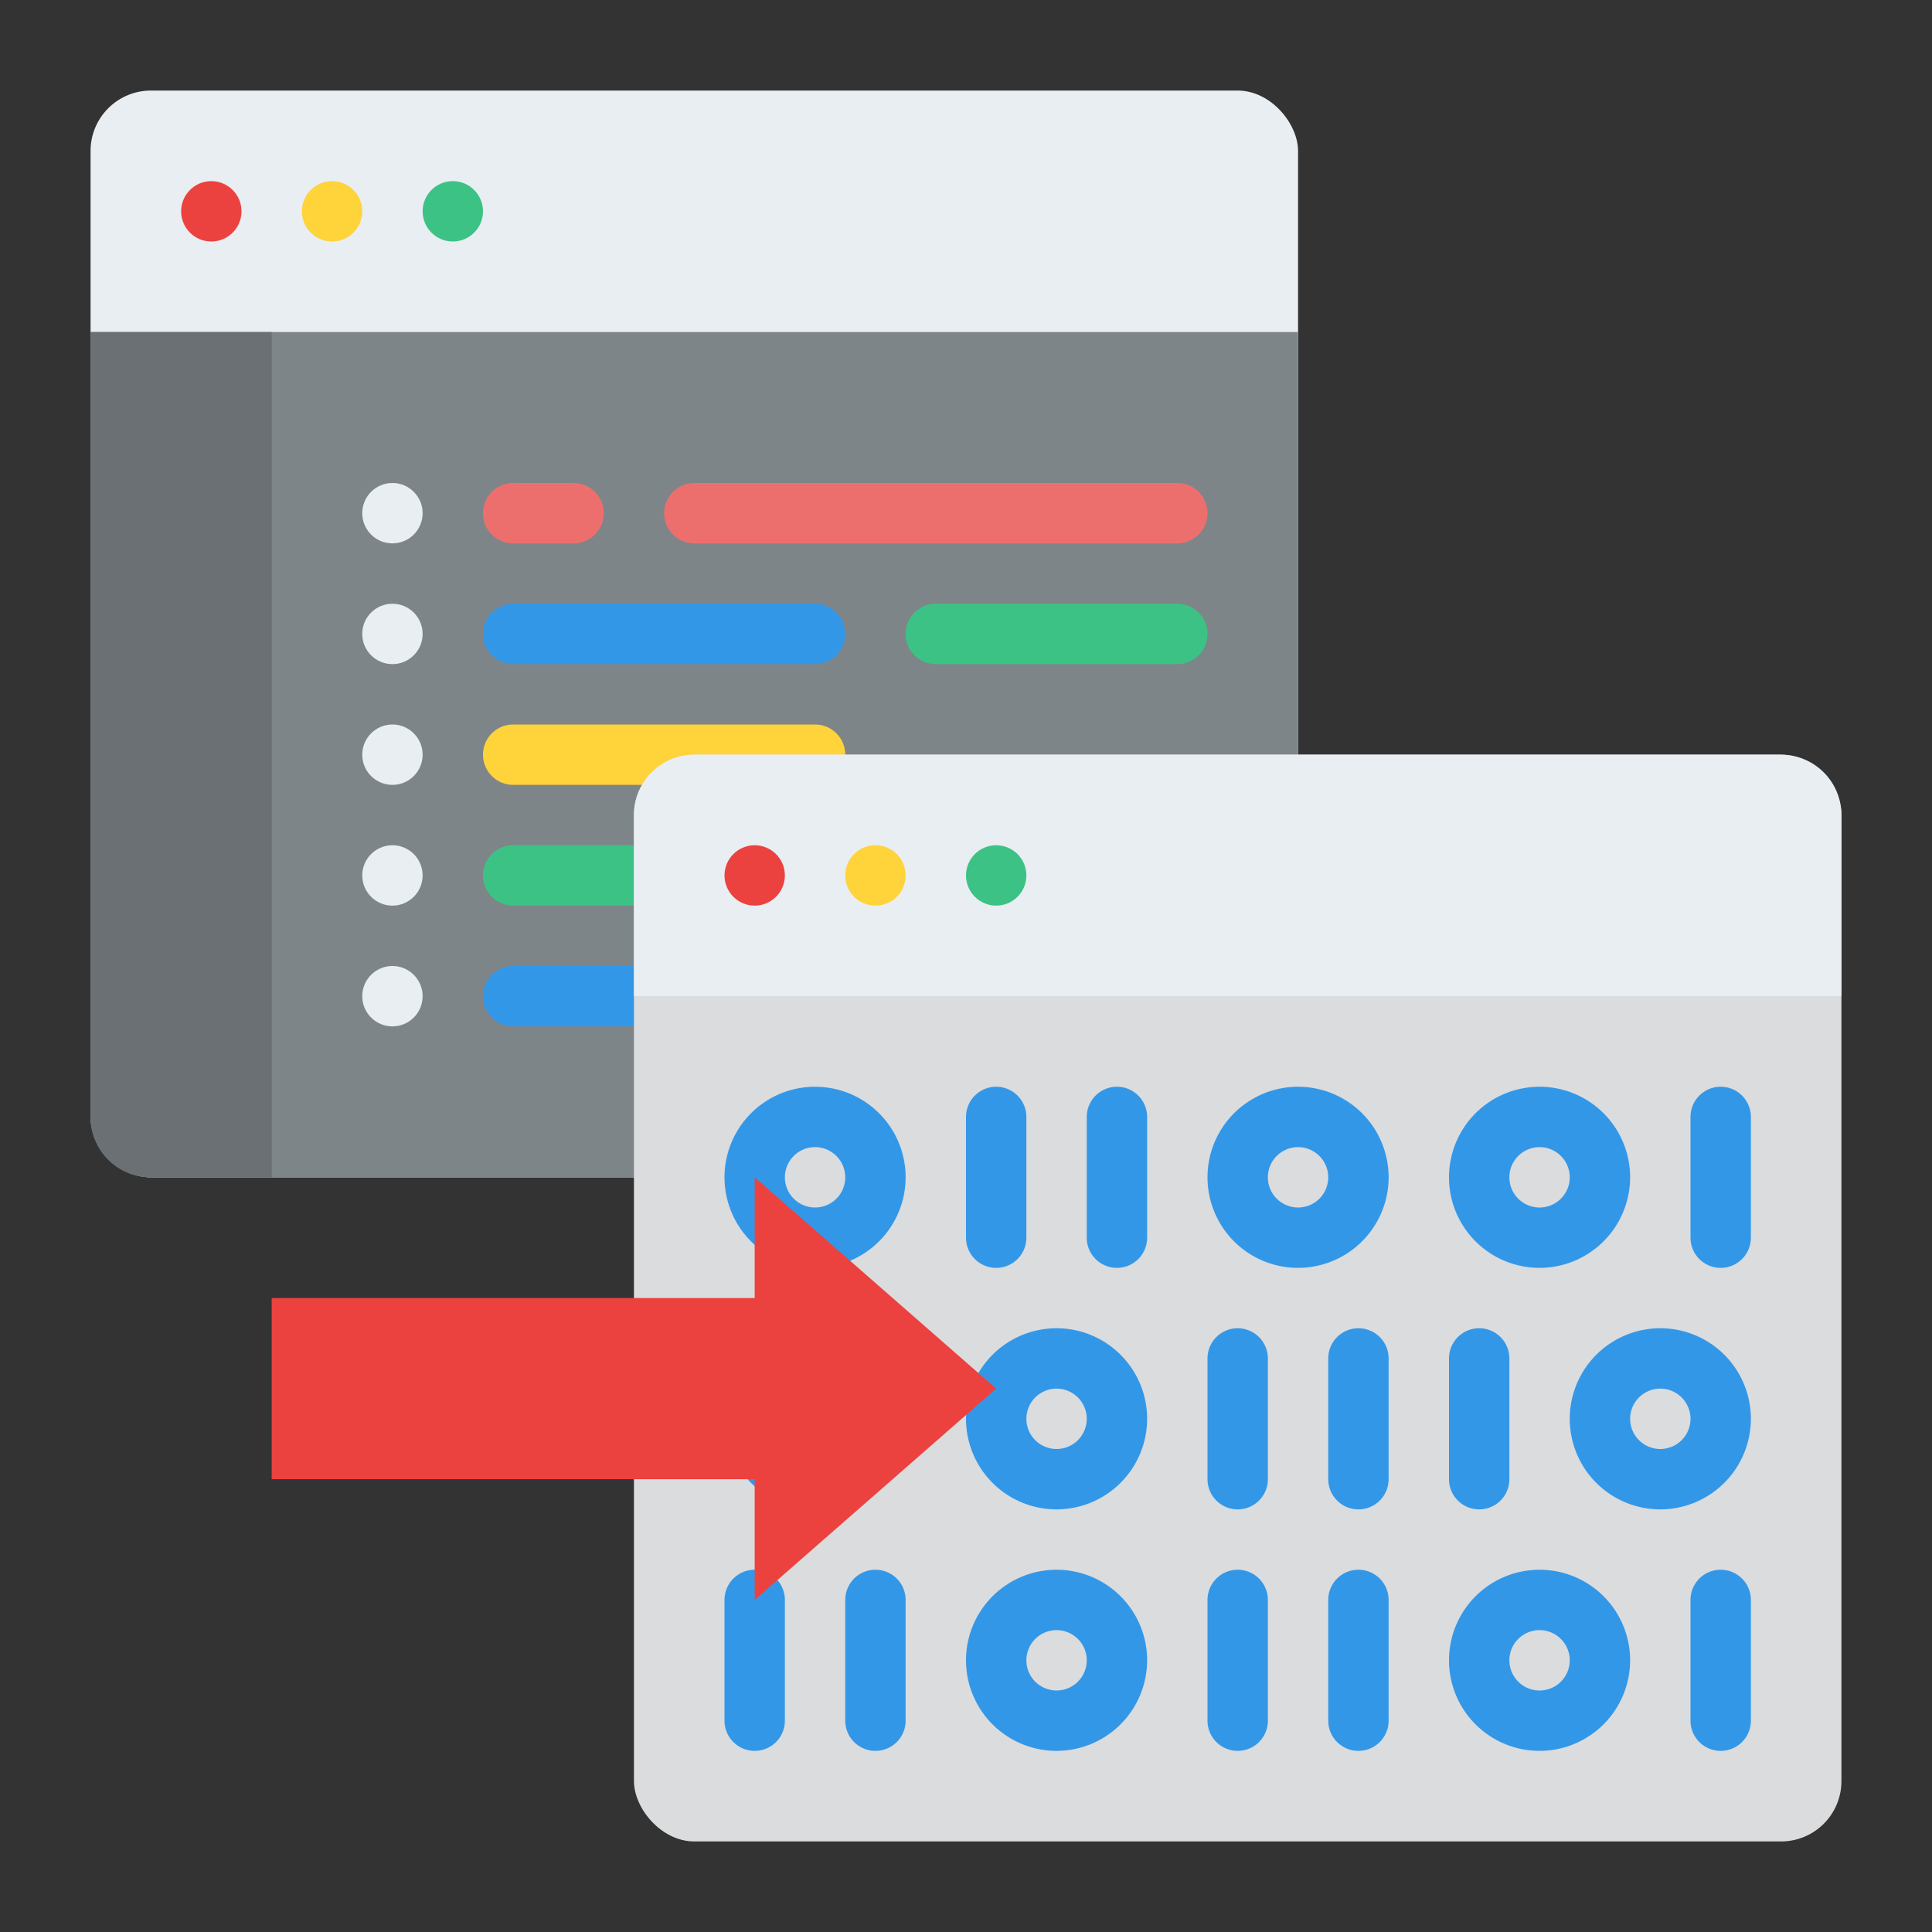 <svg id="Flat" height="512" viewBox="0 0 512 512" width="512" xmlns="http://www.w3.org/2000/svg"><rect x="0" y="0" width="512" height="512" fill="#333333" stroke="none"/><rect fill="#e9eef2" height="288" rx="16" width="320" x="24" y="24"/><path d="m344 88v208a16 16 0 0 1 -16 16h-288a16 16 0 0 1 -16-16v-208z" fill="#7e8589"/><path d="m72 88v224h-32a16 16 0 0 1 -16-16v-208z" fill="#6a7073"/><circle cx="56" cy="56" fill="#eb423f" r="8"/><circle cx="88" cy="56" fill="#ffd33a" r="8"/><circle cx="120" cy="56" fill="#3dc285" r="8"/><circle cx="104" cy="136" fill="#e9eef2" r="8"/><circle cx="104" cy="168" fill="#e9eef2" r="8"/><circle cx="104" cy="200" fill="#e9eef2" r="8"/><circle cx="104" cy="232" fill="#e9eef2" r="8"/><circle cx="104" cy="264" fill="#e9eef2" r="8"/><path d="m152 144h-16a8 8 0 0 1 0-16h16a8 8 0 0 1 0 16z" fill="#ed6f6d"/><path d="m168 240h-32a8 8 0 0 1 0-16h32a8 8 0 0 1 0 16z" fill="#3dc285"/><path d="m216 176h-80a8 8 0 0 1 0-16h80a8 8 0 0 1 0 16z" fill="#3397e8"/><path d="m216 208h-80a8 8 0 0 1 0-16h80a8 8 0 0 1 0 16z" fill="#ffd33a"/><path d="m312 176h-64a8 8 0 0 1 0-16h64a8 8 0 0 1 0 16z" fill="#3dc285"/><path d="m312 144h-128a8 8 0 0 1 0-16h128a8 8 0 0 1 0 16z" fill="#ed6f6d"/><path d="m216 272h-80a8 8 0 0 1 0-16h80a8 8 0 0 1 0 16z" fill="#3397e8"/><rect fill="#dadcde" height="288" rx="16" width="320" x="168" y="200"/><path d="m488 216v48h-320v-48a16 16 0 0 1 16-16h288a16 16 0 0 1 16 16z" fill="#e9eef2"/><circle cx="200" cy="232" fill="#eb423f" r="8"/><circle cx="232" cy="232" fill="#ffd33a" r="8"/><circle cx="264" cy="232" fill="#3dc285" r="8"/><g fill="#3397e8"><path d="m216 336a24 24 0 1 1 24-24 24.028 24.028 0 0 1 -24 24zm0-32a8 8 0 1 0 8 8 8.009 8.009 0 0 0 -8-8z"/><path d="m344 336a24 24 0 1 1 24-24 24.028 24.028 0 0 1 -24 24zm0-32a8 8 0 1 0 8 8 8.009 8.009 0 0 0 -8-8z"/><path d="m216 400a24 24 0 1 1 24-24 24.028 24.028 0 0 1 -24 24zm0-32a8 8 0 1 0 8 8 8.009 8.009 0 0 0 -8-8z"/><path d="m280 400a24 24 0 1 1 24-24 24.028 24.028 0 0 1 -24 24zm0-32a8 8 0 1 0 8 8 8.009 8.009 0 0 0 -8-8z"/><path d="m264 336a8 8 0 0 1 -8-8v-32a8 8 0 0 1 16 0v32a8 8 0 0 1 -8 8z"/><path d="m296 336a8 8 0 0 1 -8-8v-32a8 8 0 0 1 16 0v32a8 8 0 0 1 -8 8z"/><path d="m328 400a8 8 0 0 1 -8-8v-32a8 8 0 0 1 16 0v32a8 8 0 0 1 -8 8z"/><path d="m360 400a8 8 0 0 1 -8-8v-32a8 8 0 0 1 16 0v32a8 8 0 0 1 -8 8z"/><path d="m408 336a24 24 0 1 1 24-24 24.028 24.028 0 0 1 -24 24zm0-32a8 8 0 1 0 8 8 8.009 8.009 0 0 0 -8-8z"/><path d="m440 400a24 24 0 1 1 24-24 24.028 24.028 0 0 1 -24 24zm0-32a8 8 0 1 0 8 8 8.009 8.009 0 0 0 -8-8z"/><path d="m392 400a8 8 0 0 1 -8-8v-32a8 8 0 0 1 16 0v32a8 8 0 0 1 -8 8z"/><path d="m456 336a8 8 0 0 1 -8-8v-32a8 8 0 0 1 16 0v32a8 8 0 0 1 -8 8z"/><path d="m456 464a8 8 0 0 1 -8-8v-32a8 8 0 0 1 16 0v32a8 8 0 0 1 -8 8z"/><path d="m280 464a24 24 0 1 1 24-24 24.028 24.028 0 0 1 -24 24zm0-32a8 8 0 1 0 8 8 8.009 8.009 0 0 0 -8-8z"/><path d="m408 464a24 24 0 1 1 24-24 24.028 24.028 0 0 1 -24 24zm0-32a8 8 0 1 0 8 8 8.009 8.009 0 0 0 -8-8z"/><path d="m328 464a8 8 0 0 1 -8-8v-32a8 8 0 0 1 16 0v32a8 8 0 0 1 -8 8z"/><path d="m360 464a8 8 0 0 1 -8-8v-32a8 8 0 0 1 16 0v32a8 8 0 0 1 -8 8z"/><path d="m200 464a8 8 0 0 1 -8-8v-32a8 8 0 0 1 16 0v32a8 8 0 0 1 -8 8z"/><path d="m232 464a8 8 0 0 1 -8-8v-32a8 8 0 0 1 16 0v32a8 8 0 0 1 -8 8z"/></g><path d="m264 368-64-56v32h-128v48h128v32z" fill="#eb423f"/></svg>